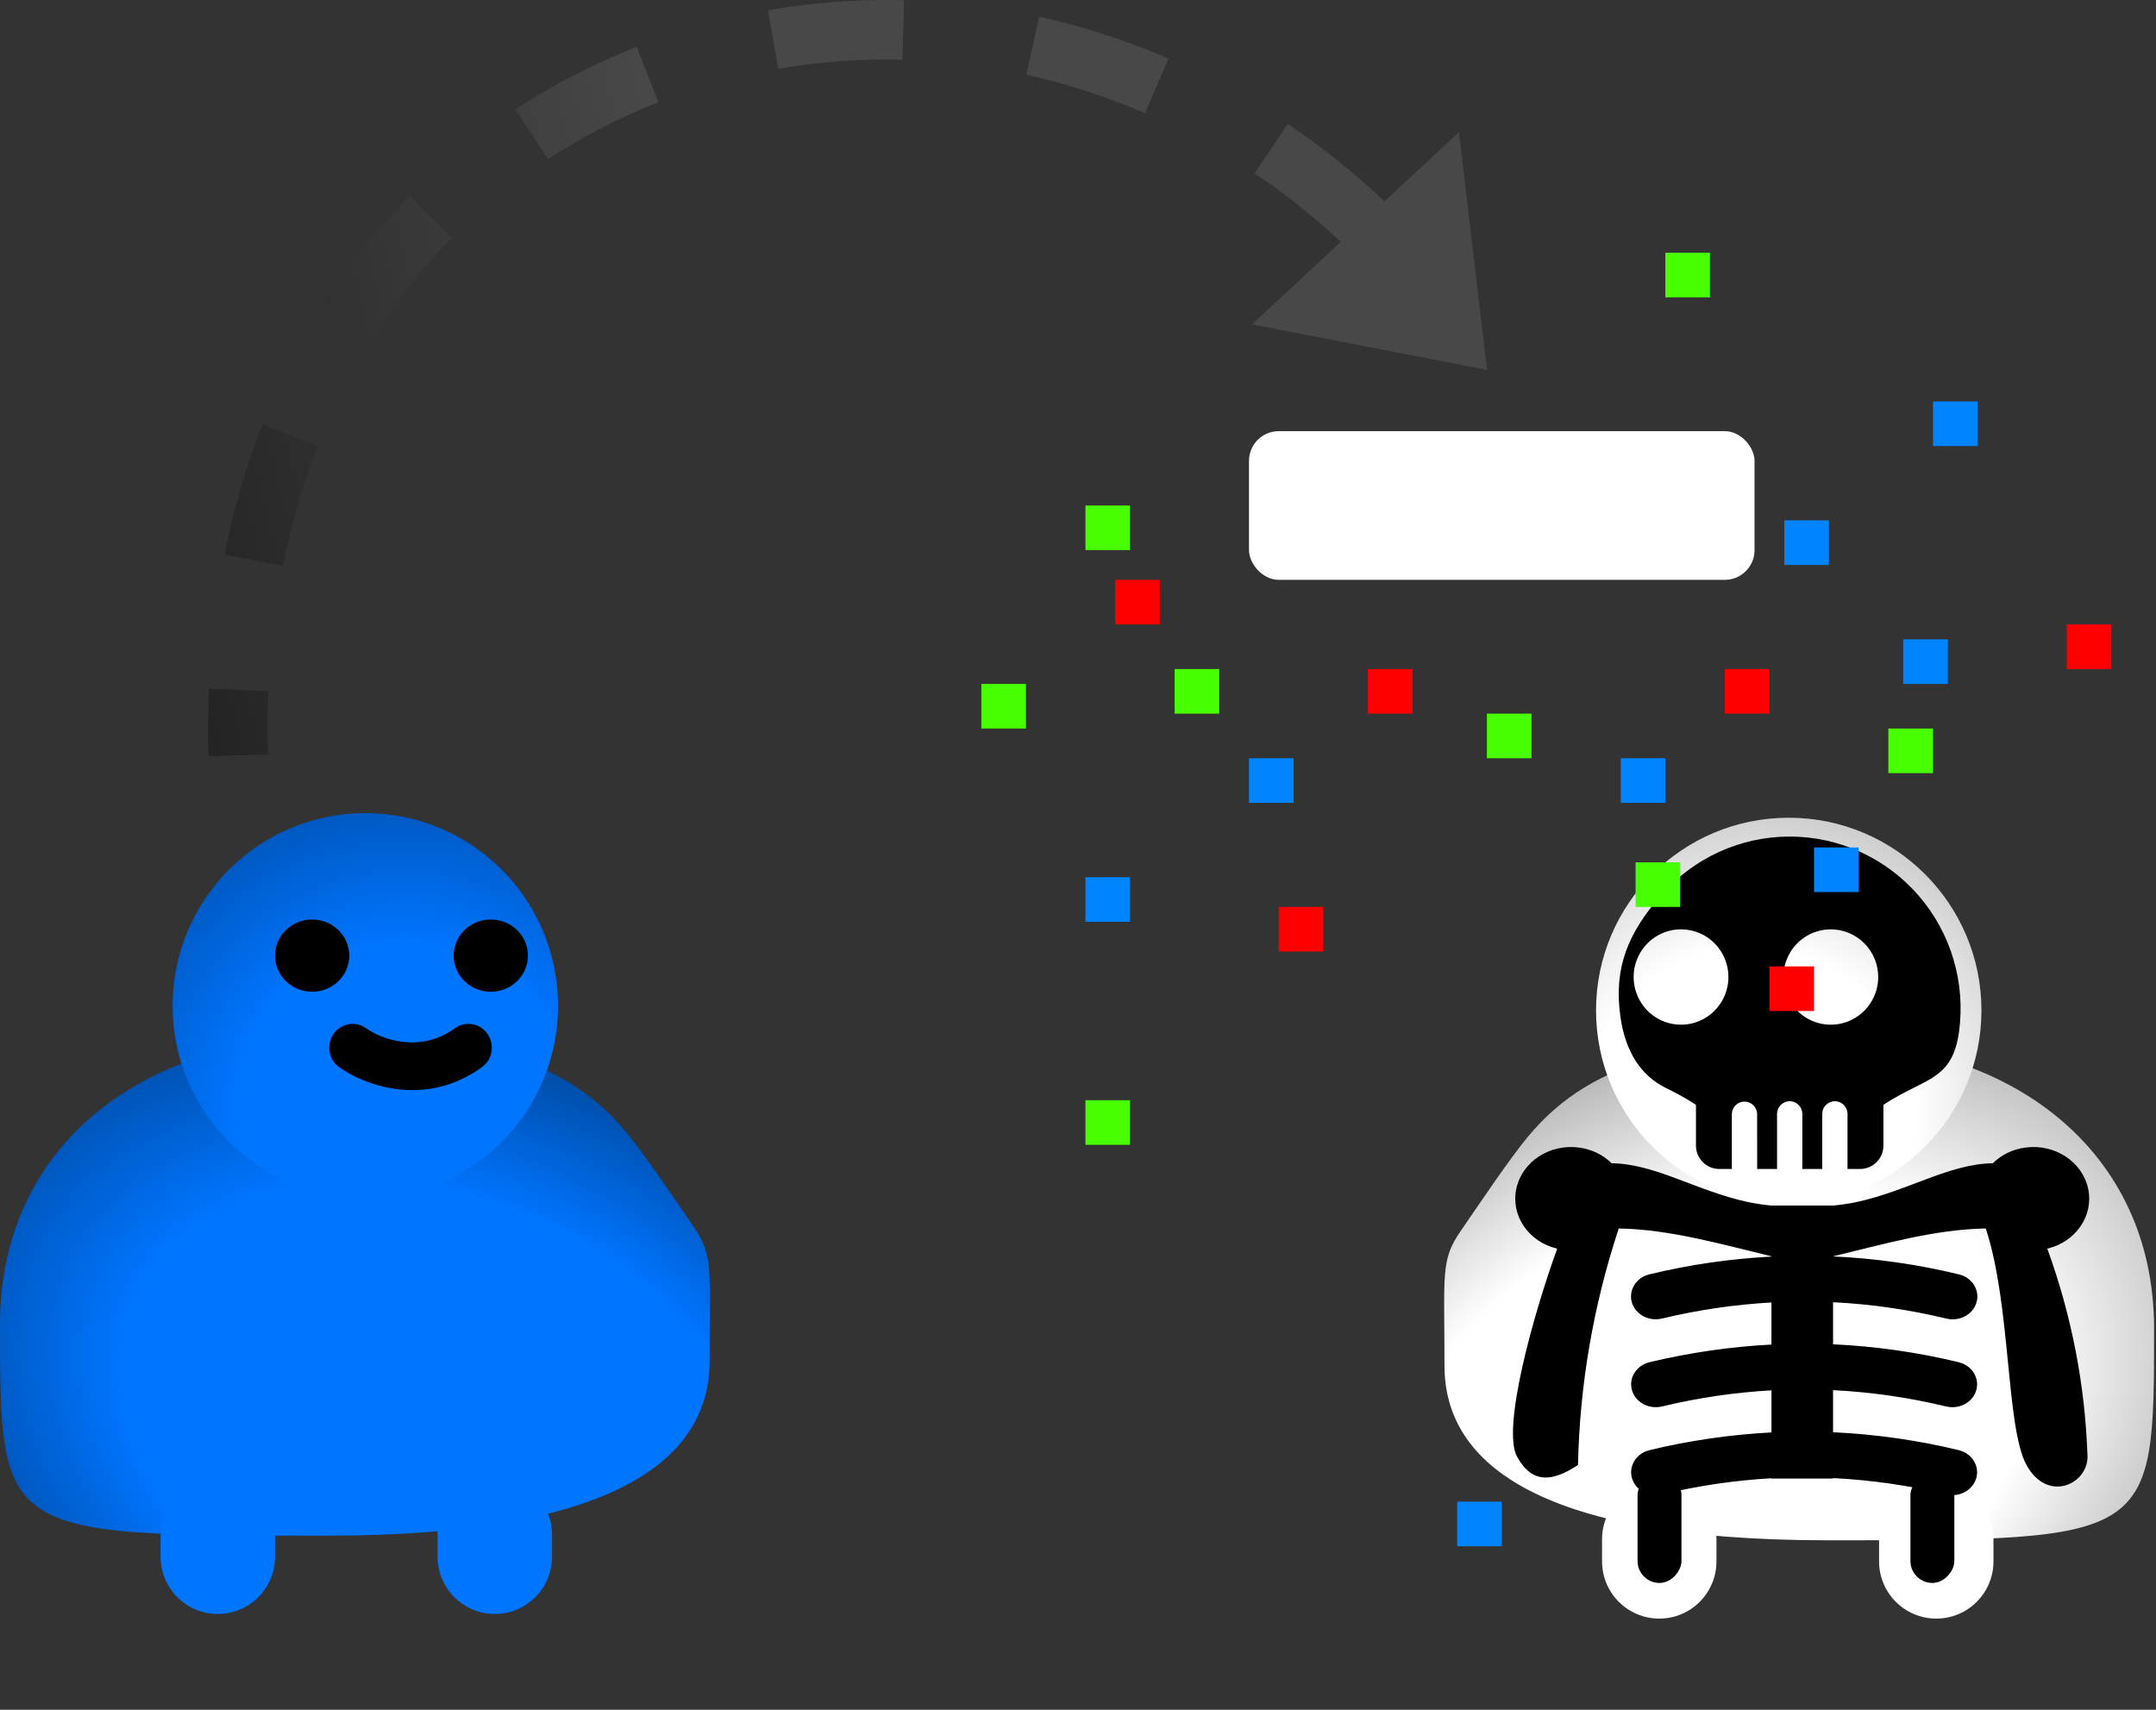 <svg width="145" height="115" viewBox="0 0 145 115" fill="none" xmlns="http://www.w3.org/2000/svg">
<rect x="0" y="0" width="145" height="115" fill="#333333" stroke="none"/>
<g clip-path="url(#clip0_1429_2)">
<path d="M144.87 89.359C144.87 103.6 144.87 103.6 122.933 103.6C102.803 103.6 97.148 98.065 97.148 91.855C97.148 85.645 96.878 84.767 98.228 82.81C99.578 80.852 101.468 78.017 102.75 76.465C107.323 70.93 113.925 70.12 122.933 70.12C135.048 70.12 144.87 77.242 144.87 89.359Z" fill="url(#paint0_radial_1429_2)"/>
<path d="M126.375 103.534C126.375 101.409 128.098 99.686 130.223 99.686C132.348 99.686 134.07 101.409 134.07 103.534V105.019C134.07 107.143 132.348 108.866 130.223 108.866C128.098 108.866 126.375 107.143 126.375 105.019V103.534Z" fill="white"/>
<path d="M115.439 103.534C115.439 101.409 113.717 99.686 111.592 99.686C109.467 99.686 107.744 101.409 107.744 103.534V105.019C107.744 107.143 109.467 108.866 111.592 108.866C113.717 108.866 115.439 107.143 115.439 105.019V103.534Z" fill="white"/>
<path d="M120.3 80.92C113.142 80.92 107.34 75.118 107.34 67.96C107.34 60.802 113.142 55 120.3 55C127.457 55 133.26 60.802 133.26 67.96C133.26 75.118 127.457 80.92 120.3 80.92Z" fill="url(#paint1_radial_1429_2)"/>
<path d="M104.729 83.984C103.087 88.498 100.994 96.103 102.03 97.978C103.066 99.854 104.45 99.638 106.127 98.535C106.24 93.139 107.162 87.786 108.867 82.627C112.316 82.683 115.768 83.692 119.145 84.5V84.518C116.374 84.661 113.628 85.06 110.943 85.708C110.514 85.807 110.149 86.064 109.924 86.414C109.699 86.768 109.636 87.187 109.745 87.583C109.858 87.98 110.135 88.318 110.517 88.526C110.899 88.732 111.352 88.788 111.78 88.684C114.188 88.105 116.654 87.744 119.136 87.604V90.435C116.371 90.578 113.625 90.977 110.943 91.62C110.056 91.833 109.523 92.674 109.754 93.495C109.985 94.319 110.891 94.812 111.78 94.598C114.188 94.016 116.654 93.653 119.139 93.513V96.344C116.372 96.489 113.626 96.888 110.943 97.534C110.057 97.747 109.524 98.589 109.754 99.41C109.985 100.233 110.891 100.726 111.781 100.513C114.189 99.931 116.655 99.567 119.14 99.427V99.448H123.281V99.415C125.851 99.544 128.399 99.91 130.889 100.513C131.776 100.726 132.685 100.233 132.915 99.41C133.146 98.589 132.613 97.748 131.724 97.534C128.961 96.865 126.131 96.464 123.281 96.332V93.5C125.851 93.63 128.399 93.999 130.889 94.598C131.776 94.812 132.685 94.319 132.915 93.495C133.146 92.674 132.613 91.833 131.724 91.62C128.961 90.951 126.131 90.55 123.281 90.417V87.586C125.851 87.716 128.399 88.084 130.889 88.684C131.317 88.791 131.773 88.737 132.158 88.531C132.542 88.323 132.822 87.985 132.932 87.586C133.044 87.189 132.979 86.765 132.753 86.412C132.525 86.061 132.155 85.804 131.724 85.708C128.961 85.039 126.131 84.635 123.281 84.506V84.5C126.655 83.692 130.106 82.683 133.555 82.627H133.552C135.257 87.787 134.895 95.986 136.292 98.538C137.69 101.09 140.392 99.854 140.395 97.981C140.397 96.108 140.392 97.979 140.392 97.979C140.244 93.218 139.332 88.501 137.69 83.984C139.62 83.527 140.828 81.748 140.433 79.938C140.04 78.128 138.187 76.918 136.213 77.185C135.375 77.295 134.604 77.668 134.027 78.24C131.095 78.276 128.338 80.093 124.889 80.843C124.359 80.954 123.821 81.036 123.277 81.087V81.083H119.137V81.087C118.596 81.036 118.058 80.954 117.528 80.843C114.084 80.093 111.322 78.276 108.39 78.24C107.81 77.668 107.039 77.297 106.201 77.185C104.227 76.918 102.374 78.128 101.981 79.938C101.586 81.748 102.794 83.527 104.724 83.984L104.729 83.984Z" fill="black"/>
<path fill-rule="evenodd" clip-rule="evenodd" d="M126.667 77.057V74.309H126.667C127.429 73.806 128.122 73.459 128.735 73.152C130.357 72.339 131.422 71.805 131.752 69.404C132.204 66.092 131.212 62.747 129.026 60.228C126.844 57.712 123.684 56.266 120.365 56.266C117.043 56.266 113.883 57.712 111.7 60.228C109.515 62.747 108.522 65.037 108.974 68.349C109.304 70.751 110.37 72.339 111.992 73.152C112.605 73.459 113.297 73.806 114.06 74.309V77.057C114.063 77.921 114.76 78.622 115.619 78.625H116.473V74.924C116.487 74.46 116.865 74.092 117.323 74.092C117.784 74.092 118.159 74.46 118.174 74.924L118.177 78.625H119.514V74.924C119.514 74.451 119.892 74.068 120.365 74.068C120.834 74.068 121.215 74.451 121.215 74.924V78.625H122.553V74.924C122.553 74.451 122.934 74.068 123.404 74.068C123.873 74.068 124.254 74.451 124.254 74.924V78.625H125.108C125.967 78.622 126.664 77.921 126.667 77.057ZM123.128 62.507C121.838 62.507 120.677 63.288 120.184 64.488C119.688 65.685 119.963 67.063 120.875 67.981C121.785 68.899 123.158 69.172 124.348 68.676C125.538 68.18 126.318 67.01 126.318 65.715C126.318 64.862 125.981 64.048 125.382 63.445C124.785 62.845 123.973 62.507 123.128 62.507ZM113.058 62.506V62.509L113.061 62.506C114.821 62.509 116.244 63.944 116.244 65.714C116.244 67.01 115.468 68.18 114.278 68.676C113.084 69.172 111.714 68.899 110.802 67.981C109.892 67.063 109.617 65.685 110.111 64.484C110.607 63.287 111.767 62.506 113.058 62.506Z" fill="black"/>
<rect width="2.953" height="7.383" rx="1.477" transform="matrix(-1 0 0 1 131.438 99.086)" fill="black"/>
<rect width="2.953" height="7.383" rx="1.477" transform="matrix(-1 0 0 1 113.086 99.086)" fill="black"/>
<rect x="98" y="101" width="3" height="3" fill="#0084FF"/>
<path d="M0 89.049C0 103.29 0 103.29 21.938 103.29C42.067 103.29 47.722 97.755 47.722 91.545C47.722 85.335 47.992 84.458 46.642 82.5C45.292 80.543 43.403 77.708 42.12 76.155C37.547 70.62 30.945 69.81 21.938 69.81C9.822 69.81 0 76.932 0 89.049Z" fill="url(#paint2_radial_1429_2)"/>
<path d="M18.495 103.223C18.495 101.098 16.772 99.376 14.647 99.376C12.522 99.376 10.8 101.098 10.8 103.223V104.708C10.8 106.833 12.522 108.555 14.647 108.555C16.772 108.555 18.495 106.833 18.495 104.708V103.223Z" fill="#0075FF"/>
<path d="M29.43 103.223C29.43 101.098 31.152 99.376 33.277 99.376C35.402 99.376 37.125 101.098 37.125 103.223V104.708C37.125 106.833 35.402 108.555 33.277 108.555C31.152 108.555 29.43 106.833 29.43 104.708V103.223Z" fill="#0075FF"/>
<path d="M24.57 80.609C31.728 80.609 37.53 74.807 37.53 67.65C37.53 60.492 31.728 54.69 24.57 54.69C17.413 54.69 11.61 60.492 11.61 67.65C11.61 74.807 17.413 80.609 24.57 80.609Z" fill="url(#paint3_radial_1429_2)"/>
<path d="M20.993 66.705C22.372 66.705 23.49 65.617 23.49 64.275C23.49 62.933 22.372 61.845 20.993 61.845C19.613 61.845 18.495 62.933 18.495 64.275C18.495 65.617 19.613 66.705 20.993 66.705Z" fill="black"/>
<path d="M33.007 66.705C34.387 66.705 35.505 65.617 35.505 64.275C35.505 62.933 34.387 61.845 33.007 61.845C31.628 61.845 30.51 62.933 30.51 64.275C30.51 65.617 31.628 66.705 33.007 66.705Z" fill="black"/>
<path fill-rule="evenodd" clip-rule="evenodd" d="M22.434 69.537C22.94 68.817 23.924 68.65 24.632 69.164C25.644 69.899 28.242 70.866 30.584 69.164C31.292 68.65 32.276 68.817 32.782 69.537C33.288 70.256 33.124 71.257 32.416 71.771C28.532 74.592 24.383 72.92 22.8 71.771C22.093 71.257 21.928 70.256 22.434 69.537Z" fill="black"/>
<rect x="118" y="39" width="34" height="10" rx="2" transform="rotate(-180 118 39)" fill="white"/>
<rect x="131" y="46" width="3" height="3" transform="rotate(-180 131 46)" fill="#0084FF"/>
<rect x="123" y="38" width="3" height="3" transform="rotate(-180 123 38)" fill="#0084FF"/>
<rect x="133" y="30" width="3" height="3" transform="rotate(-180 133 30)" fill="#0084FF"/>
<rect x="119" y="48" width="3" height="3" transform="rotate(-180 119 48)" fill="#FF0000"/>
<rect x="142" y="45" width="3" height="3" transform="rotate(-180 142 45)" fill="#FF0000"/>
<rect x="122" y="68" width="3" height="3" transform="rotate(-180 122 68)" fill="#FF0000"/>
<rect x="95" y="48" width="3" height="3" transform="rotate(-180 95 48)" fill="#FF0000"/>
<rect x="78" y="42" width="3" height="3" transform="rotate(-180 78 42)" fill="#FF0000"/>
<rect x="89" y="64" width="3" height="3" transform="rotate(-180 89 64)" fill="#FF0000"/>
<rect x="112" y="54" width="3" height="3" transform="rotate(-180 112 54)" fill="#0084FF"/>
<rect x="87" y="54" width="3" height="3" transform="rotate(-180 87 54)" fill="#0084FF"/>
<rect x="125" y="60" width="3" height="3" transform="rotate(-180 125 60)" fill="#0084FF"/>
<rect x="76" y="62" width="3" height="3" transform="rotate(-180 76 62)" fill="#0084FF"/>
<rect x="103" y="51" width="3" height="3" transform="rotate(-180 103 51)" fill="#48FF00"/>
<rect x="113" y="61" width="3" height="3" transform="rotate(-180 113 61)" fill="#48FF00"/>
<rect x="130" y="52" width="3" height="3" transform="rotate(-180 130 52)" fill="#48FF00"/>
<rect x="115" y="20" width="3" height="3" transform="rotate(-180 115 20)" fill="#48FF00"/>
<rect x="82" y="48" width="3" height="3" transform="rotate(-180 82 48)" fill="#48FF00"/>
<rect x="76" y="37" width="3" height="3" transform="rotate(-180 76 37)" fill="#48FF00"/>
<rect x="69" y="49" width="3" height="3" transform="rotate(-180 69 49)" fill="#48FF00"/>
<rect x="76" y="77" width="3" height="3" transform="rotate(-180 76 77)" fill="#48FF00"/>
<path d="M100.008 24.88L98.122 8.89L84.2 21.82L100.008 24.88Z" fill="#484848"/>
<path fill-rule="evenodd" clip-rule="evenodd" d="M60.697 4.013C57.881 3.944 55.082 4.151 52.341 4.627L51.657 0.686C54.657 0.165 57.718 -0.061 60.795 0.014L60.697 4.013ZM44.28 6.876C41.685 7.892 39.196 9.172 36.853 10.709L34.659 7.364C37.237 5.674 39.974 4.267 42.821 3.152L44.28 6.876ZM77.006 7.612C74.396 6.484 71.723 5.625 69.025 5.029L69.889 1.123C72.833 1.774 75.748 2.711 78.593 3.94L77.006 7.612ZM30.394 15.995C28.471 17.941 26.72 20.117 25.178 22.518L21.812 20.357C23.505 17.721 25.431 15.327 27.549 13.183L30.394 15.995ZM90.911 16.967C88.837 14.952 86.648 13.182 84.375 11.649L86.612 8.333C89.082 9.999 91.454 11.918 93.698 14.097L90.911 16.967ZM21.375 29.993C20.39 32.508 19.599 35.202 19.03 38.072L15.107 37.294C15.72 34.198 16.577 31.276 17.651 28.534L21.375 29.993ZM18.05 46.485C17.994 47.873 17.984 49.294 18.025 50.748L14.027 50.86C13.983 49.316 13.993 47.803 14.053 46.322L18.05 46.485Z" fill="url(#paint4_linear_1429_2)"/>
</g>
<defs>
<radialGradient id="paint0_radial_1429_2" cx="0" cy="0" r="1" gradientUnits="userSpaceOnUse" gradientTransform="translate(115.035 96.985) rotate(65.386) scale(30.144 42.987)">
<stop offset="0.525" stop-color="white"/>
<stop offset="1" stop-color="#999999"/>
</radialGradient>
<radialGradient id="paint1_radial_1429_2" cx="0" cy="0" r="1" gradientUnits="userSpaceOnUse" gradientTransform="translate(117.667 74.98) rotate(-52.07) scale(30.637)">
<stop offset="0.365" stop-color="white"/>
<stop offset="1" stop-color="#999999"/>
</radialGradient>
<radialGradient id="paint2_radial_1429_2" cx="0" cy="0" r="1" gradientUnits="userSpaceOnUse" gradientTransform="translate(29.835 96.675) rotate(114.614) scale(30.144 42.987)">
<stop offset="0.525" stop-color="#0075FF"/>
<stop offset="1" stop-color="#003B80"/>
</radialGradient>
<radialGradient id="paint3_radial_1429_2" cx="0" cy="0" r="1" gradientUnits="userSpaceOnUse" gradientTransform="translate(27.203 74.669) rotate(-127.93) scale(30.637)">
<stop offset="0.365" stop-color="#0075FF"/>
<stop offset="1" stop-color="#003A7E"/>
</radialGradient>
<linearGradient id="paint4_linear_1429_2" x1="50.827" y1="37.163" x2="-7.092" y2="50.789" gradientUnits="userSpaceOnUse">
<stop stop-color="#484848"/>
<stop offset="1" stop-color="#101010"/>
</linearGradient>
<clipPath id="clip0_1429_2">
<rect width="145" height="115" fill="white"/>
</clipPath>
</defs>
</svg>
